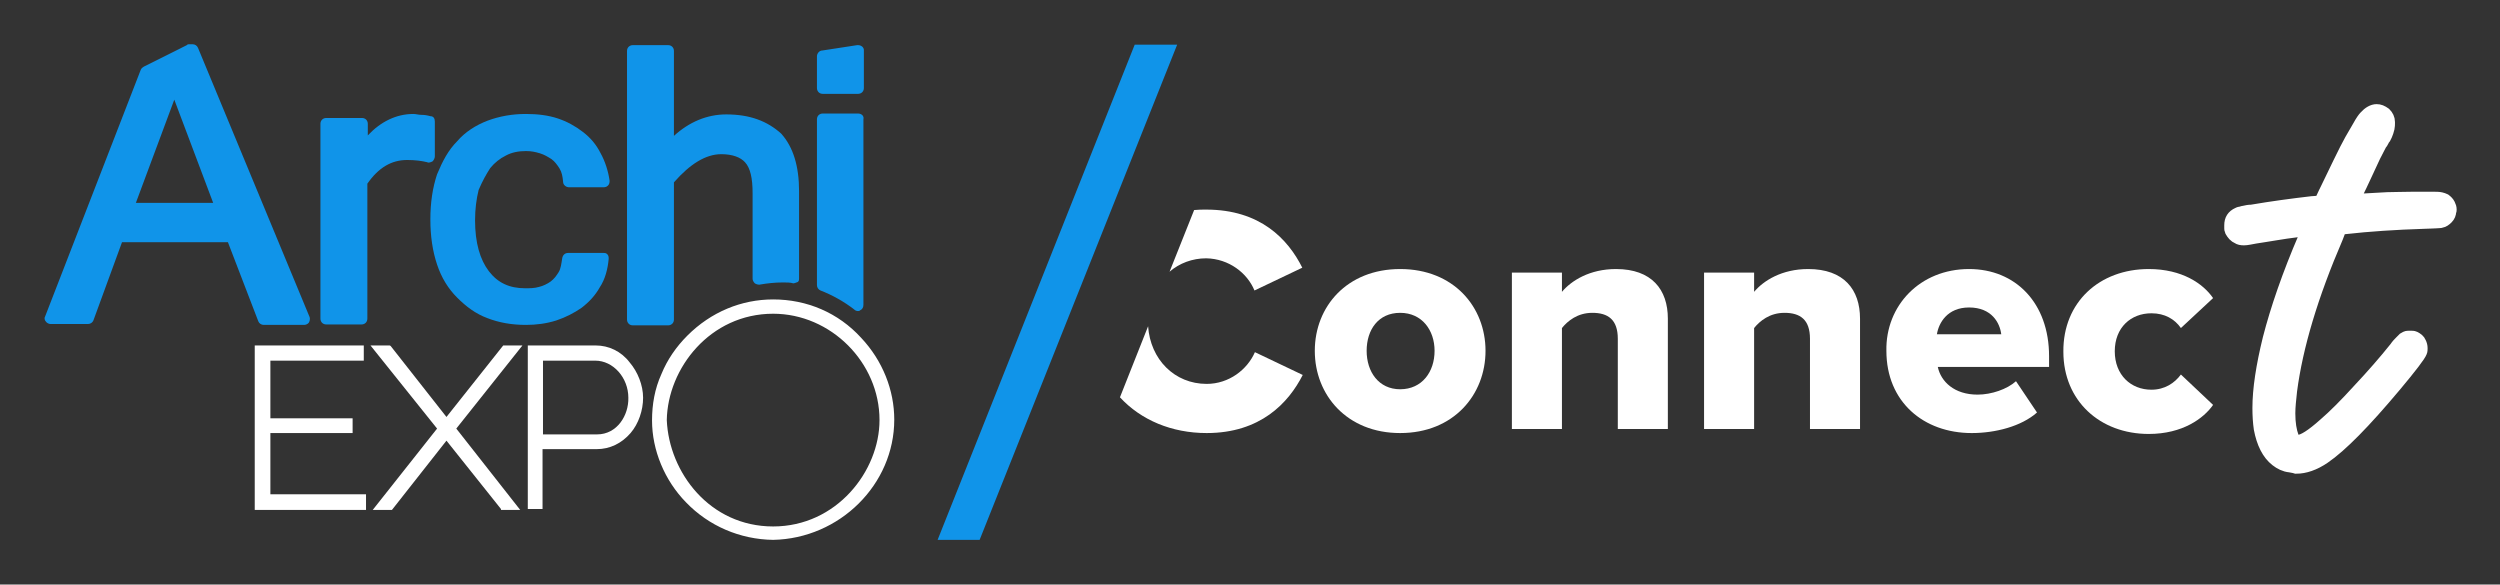 <?xml version="1.0" encoding="utf-8"?>
<!-- Generator: Adobe Illustrator 28.1.0, SVG Export Plug-In . SVG Version: 6.00 Build 0)  -->
<svg version="1.1" id="Calque_1" xmlns="http://www.w3.org/2000/svg" xmlns:xlink="http://www.w3.org/1999/xlink" x="0px" y="0px"
	 viewBox="0 0 559.4 130.8" style="enable-background:new 0 0 559.4 130.8;" xml:space="preserve">
<rect x="0" y="0" width="559.4" height="130.8" fill="#333333" stroke="none"/>
<style type="text/css">
	.st0{fill:#FFFFFF;stroke:#FFFFFF;stroke-width:3;stroke-miterlimit:10;}
	.st1{fill:#FFFFFF;}
	.st2{fill:#F48D35;}
	.st3{fill:#FFFFFF;stroke:#FFFFFF;stroke-width:2;stroke-miterlimit:10;}
	.st4{fill:#2EADD1;}
	.st5{fill:#91D333;}
	.st6{fill:#5EB5FF;}
	.st7{fill:#1094E9;}
	.st8{fill:#265068;}
	.st9{fill:#7ECCDC;}
	.st10{fill:#4C4C4C;stroke:#4C4C4C;stroke-width:3;stroke-miterlimit:10;}
	.st11{fill:#4C4C4C;}
	.st12{fill:#4C4C4C;stroke:#4C4C4C;stroke-width:2;stroke-miterlimit:10;}
</style>
<g>
	<path class="st0" d="M512.4,104.2c-1.1-0.1-2.1-0.6-3-1.3c-1.8-1.4-3-3.8-3.6-7c-0.2-1.4-0.3-2.9-0.3-4.6c0-4.2,0.8-9.4,2.3-15.5
		c1.7-6.6,4.3-14.2,8-22.8c0.2-0.5,0.4-0.9,0.5-1.2l0.1-0.5c-0.2,0-1,0.1-2.5,0.3c-1.5,0.2-3.1,0.4-4.8,0.7
		c-1.7,0.3-3.2,0.5-4.4,0.7c-1.1,0.2-2,0.4-2.6,0.4c-0.6,0-1-0.1-1.3-0.3c-0.7-0.3-1.1-0.8-1.5-1.5c-0.1-0.2-0.1-0.4-0.1-0.5
		c0-0.1,0-0.3,0-0.3v-0.4c0-1.2,0.5-2,1.6-2.5c0.2-0.1,0.4-0.2,0.6-0.2c0.2-0.1,0.5-0.1,0.9-0.2c0.4-0.1,0.9-0.2,1.5-0.2
		c4.7-0.8,9.2-1.4,13.5-1.9c0.5,0,1-0.1,1.3-0.1c0.4,0,0.6-0.1,0.6-0.1c0,0,0.2-0.2,0.4-0.6c0.2-0.4,0.4-0.9,0.7-1.5l0.3-0.6
		c0.8-1.7,1.8-3.7,2.9-6s2-4,2.6-5.1c0.6-1,1.2-2.1,1.8-3.1c0.6-1.1,1.1-1.8,1.4-2.1c0.8-0.9,1.7-1.4,2.5-1.4c0.6,0,1.1,0.2,1.8,0.7
		c0.5,0.5,0.8,1.1,0.8,1.8v0.3c0,0.3,0,0.6-0.1,1.1c-0.1,0.5-0.3,1-0.5,1.5s-0.4,0.8-0.6,1c0,0.1-0.1,0.2-0.2,0.4
		c-0.1,0.2-0.2,0.4-0.4,0.6c-0.3,0.5-0.7,1.4-1.4,2.7c-0.6,1.3-1.3,2.8-2,4.3c-0.7,1.5-1.3,2.8-1.9,4c-0.5,1.1-0.8,1.7-0.8,1.8
		l0.7-0.1c0.4,0,1,0,1.6-0.1c2.1-0.1,3.9-0.2,5.4-0.3c1.5,0,3.5-0.1,5.8-0.1c1.8,0,3.1,0,4.1,0c0.9,0,1.6,0,2,0.1
		c0.4,0.1,0.7,0.2,0.9,0.3c0.4,0.3,0.7,0.6,0.9,1c0.2,0.4,0.3,0.7,0.3,1.1c0,0.1,0,0.3-0.1,0.4c0,0.5-0.2,1-0.6,1.4
		c-0.4,0.4-0.8,0.7-1.3,0.8c-0.1,0-0.5,0.1-1.2,0.1c-0.7,0-1.6,0.1-2.6,0.1c-6.4,0.2-12.4,0.6-17.7,1.2l-1.1,0.1l-0.8,2.1
		c-5.6,13-9,24.4-10.3,34.3c-0.2,1.9-0.4,3.6-0.4,5.1c0,2.2,0.3,4,0.8,5.3c0.2,0.4,0.4,0.7,0.6,0.8c0.2,0.1,0.4,0.2,0.7,0.2
		c1.2,0,3.2-1.3,6-3.8c2.1-1.8,4.7-4.4,7.7-7.7c3.1-3.3,5.8-6.4,8.2-9.4c0.4-0.6,0.8-1,1.1-1.3c0.3-0.3,0.5-0.5,0.7-0.7
		c0.2-0.1,0.3-0.2,0.5-0.3c0.2-0.1,0.5-0.1,0.9-0.1s0.7,0,0.9,0.1c0.6,0.3,1,0.6,1.2,1.1c0.2,0.4,0.3,0.8,0.3,1.2
		c0,0.3,0,0.6-0.1,0.8c-0.3,0.8-2.2,3.3-5.8,7.6c-6.8,8.1-12,13.4-15.8,16c-2.2,1.5-4.3,2.2-6.2,2.2
		C513.2,104.3,512.8,104.3,512.4,104.2z"/>
</g>
<g>
	<path class="st1" d="M280.7,65l10.7-5.1c-3.2-6.4-9.4-13-21.5-13c-0.9,0-1.8,0-2.7,0.1l-5.5,13.8c2.2-1.9,5.1-3,8.2-3
		C275,57.9,279.1,61.1,280.7,65z M270,85.9c-7.2,0-12.6-5.5-13.1-12.9l-6.3,15.9c4.7,5.1,11.6,8,19.4,8c12,0,18.3-6.7,21.5-13
		l-10.7-5.1C279.1,82.7,275,85.9,270,85.9z"/>
	<path class="st1" d="M294.2,78.5c0-9.9,7.2-18.3,19.1-18.3c12,0,19.1,8.5,19.1,18.3s-7.1,18.4-19.1,18.4
		C301.4,96.9,294.2,88.4,294.2,78.5z M321,78.5c0-4.6-2.8-8.5-7.7-8.5c-4.9,0-7.5,3.8-7.5,8.5c0,4.7,2.7,8.6,7.5,8.6
		C318.2,87.1,321,83.2,321,78.5z"/>
	<path class="st1" d="M362,75.8c0-4.3-2.2-5.8-5.7-5.8c-3.3,0-5.5,1.8-6.8,3.4V96h-11.2V61h11.2v4.3c2.1-2.5,6.2-5.1,12.1-5.1
		c8,0,11.6,4.6,11.6,11.1V96H362V75.8z"/>
	<path class="st1" d="M405,75.8c0-4.3-2.2-5.8-5.7-5.8c-3.3,0-5.5,1.8-6.8,3.4V96h-11.2V61h11.2v4.3c2.1-2.5,6.2-5.1,12.1-5.1
		c8,0,11.6,4.6,11.6,11.1V96H405V75.8z"/>
	<path class="st1" d="M440.6,60.2c10.4,0,17.9,7.6,17.9,19.5v2.4h-24.9c0.7,3.3,3.7,6.2,8.9,6.2c3.1,0,6.6-1.2,8.6-3l4.7,7
		c-3.5,3.1-9.3,4.6-14.6,4.6c-10.8,0-19.1-7-19.1-18.4C421.9,68.4,429.6,60.2,440.6,60.2z M433.4,74.8h14.4c-0.3-2.5-2.1-6-7.2-6
		C435.7,68.8,433.8,72.3,433.4,74.8z"/>
	<path class="st1" d="M480.8,60.2c7.5,0,12.2,3.3,14.4,6.5l-7.2,6.7c-1.4-2-3.6-3.3-6.6-3.3c-4.6,0-8.2,3.2-8.2,8.5s3.6,8.6,8.2,8.6
		c3,0,5.2-1.5,6.6-3.4l7.2,6.8c-2.1,3-6.8,6.5-14.4,6.5c-10.9,0-19.1-7.4-19.1-18.4C461.6,67.6,469.8,60.2,480.8,60.2z"/>
</g>
<g>
	<polygon class="st7" points="219.2,120.8 209.8,120.8 253.9,10 263.4,10 	"/>
</g>
<g>
	<polygon class="st1" points="60.5,96.9 78.9,96.9 78.9,93.6 60.5,93.6 60.5,80.7 81.4,80.7 81.4,77.3 57,77.3 57,114.1 81.9,114.1 
		81.9,110.6 60.5,110.6 	"/>
	<polygon class="st1" points="112.6,77.3 99.9,93.3 87.4,77.4 87.2,77.3 82.9,77.3 97.8,95.9 83.4,114.1 87.7,114.1 99.9,98.6 
		112.1,113.9 112.1,114.1 116.4,114.1 102.1,95.9 116.9,77.3 	"/>
	<path class="st1" d="M133.3,77.3h-15.2v36.6h3.3v-13.4h12.1c3,0,5.6-1.3,7.6-3.6c1.8-2.1,2.8-5.1,2.8-7.9c0-2.8-1.2-5.8-3-7.9
		C139,78.6,136.2,77.3,133.3,77.3z M133.6,97.2h-12.1V80.7h11.7c4,0,7.4,3.8,7.4,8.3C140.7,92.9,138.1,97.2,133.6,97.2z"/>
	<path class="st1" d="M192.7,75.6C187.6,70,180.6,67,173,67c-7.1,0-13.9,2.8-19.2,8.1c-2.5,2.5-4.5,5.4-5.8,8.6
		c-1.5,3.3-2.1,6.8-2.1,10.4c0,6.6,2.8,13.4,7.6,18.3c5.1,5.3,12.1,8.3,19.5,8.4l0,0l0,0c14.9-0.3,27.1-12.4,27.1-26.9
		C200.1,87.3,197.5,80.7,192.7,75.6z M173,70.2c12.9,0,23.8,10.9,23.8,23.8c0,11.4-9.6,23.8-23.8,23.8c-14.2,0-23.3-12.1-23.8-23.8
		C149.4,82.4,158.9,70.2,173,70.2z"/>
	<path class="st7" d="M44.3,10.7c-0.2-0.5-0.7-0.8-1.2-0.8h-0.8c-0.2,0-0.3,0-0.5,0.2l-9.6,4.8c-0.3,0.2-0.5,0.3-0.7,0.7L10.1,70.8
		c-0.2,0.3-0.2,0.8,0.2,1.2c0.2,0.3,0.7,0.5,1,0.5h8.4c0.5,0,1-0.3,1.2-0.8l6.4-17.5H51l6.8,17.7c0.2,0.5,0.7,0.8,1.2,0.8h9.1
		c0.3,0,0.8-0.2,1-0.5c0.2-0.3,0.3-0.8,0.2-1.2L44.3,10.7z M47.7,45.4H30.4L39,22.3L47.7,45.4z"/>
	<path class="st7" d="M192,10.1L192,10.1c-0.2,0-0.2,0-0.2,0l-7.8,1.2c-0.7,0-1.2,0.7-1.2,1.3v7.1c0,0.7,0.5,1.3,1.3,1.3h7.9
		c0.7,0,1.3-0.5,1.3-1.3v-8.3C193.4,10.6,192.7,10.1,192,10.1z"/>
	<path class="st7" d="M192,25.4h-7.9c-0.7,0-1.3,0.5-1.3,1.3v37.1c0,0.5,0.3,1,0.8,1.2c2.6,1,5.3,2.5,7.6,4.3
		c0.2,0.2,0.5,0.3,0.8,0.3c0.2,0,0.3,0,0.5-0.2c0.5-0.2,0.7-0.7,0.7-1.2V26.7C193.4,25.9,192.7,25.4,192,25.4z"/>
	<path class="st7" d="M109.7,37.6c1-1.2,2.1-2.1,3.5-2.8c1.3-0.7,2.8-1,4.5-1c1.2,0,2.1,0.2,3.1,0.5c1,0.3,1.8,0.8,2.6,1.3
		c0.7,0.5,1.3,1.3,1.8,2.1c0.5,0.8,0.7,1.8,0.8,3c0,0.7,0.7,1.2,1.3,1.2h7.8l0,0c0.7,0,1.3-0.5,1.3-1.3c0-0.2,0-0.2,0-0.2
		c-0.3-2.1-1-4.3-2-6.1c-1-2-2.3-3.5-4-4.8s-3.5-2.3-5.6-3c-2.1-0.7-4.5-1-7.1-1c-3.1,0-5.9,0.5-8.6,1.5c-2.6,1-5,2.5-6.8,4.6
		c-2,2-3.3,4.5-4.5,7.4c-1,3-1.5,6.3-1.5,10.1c0,3.8,0.5,7.1,1.5,10.1c1,3,2.5,5.4,4.5,7.4s4.1,3.6,6.8,4.6c2.6,1,5.4,1.5,8.6,1.5
		c2.3,0,4.6-0.3,6.8-1c2.1-0.7,4-1.7,5.6-2.8c1.7-1.3,3.1-2.8,4.1-4.6c1.2-1.8,1.8-4.1,2-6.4c0-0.3,0-0.7-0.3-1
		c-0.3-0.3-0.5-0.3-1-0.3h-7.8c-0.7,0-1.2,0.5-1.3,1.2c-0.2,1.2-0.3,2.3-0.8,3.1c-0.5,0.8-1,1.5-1.8,2.1c-0.7,0.5-1.7,1-2.6,1.2
		c-1,0.3-2.1,0.3-3.1,0.3c-3.5,0-6.1-1.2-8.1-3.8c-2-2.6-3.1-6.4-3.1-11.4c0-2.5,0.3-4.8,0.8-6.8C108,40.4,108.8,39,109.7,37.6z"/>
	<path class="st7" d="M162.5,25.6c-4.3,0-8.3,1.7-11.7,4.8v-19c0-0.7-0.5-1.3-1.3-1.3h-7.9c-0.7,0-1.3,0.5-1.3,1.3v60.1
		c0,0.7,0.5,1.3,1.3,1.3h7.9c0.7,0,1.3-0.5,1.3-1.3V40.8c3.6-4.1,7.1-6.3,10.6-6.3c2.5,0,4.3,0.7,5.3,1.8c1.2,1.3,1.7,3.6,1.7,6.9
		v19.2c0,0.3,0.2,0.7,0.5,1c0.3,0.2,0.7,0.3,1,0.3c1.7-0.3,3.5-0.5,5.3-0.5c0.8,0,1.7,0,2.3,0.2c0.3,0,0.7-0.2,1-0.3
		c0.3-0.2,0.3-0.5,0.3-1V42.8c0-5.6-1.3-9.9-4-12.9C171.7,27.1,167.8,25.6,162.5,25.6z"/>
	<path class="st7" d="M97.3,35v-7.8c0-0.7-0.3-1.2-1-1.2c-0.7-0.2-1.3-0.3-2-0.3c-0.7,0-1.2-0.2-1.8-0.2c-3.8,0-7.3,1.7-10.2,4.8
		v-2.6c0-0.7-0.5-1.3-1.3-1.3H73c-0.7,0-1.3,0.5-1.3,1.3v43.6c0,0.7,0.5,1.3,1.3,1.3h7.9c0.7,0,1.3-0.5,1.3-1.3V41.1
		c2.5-3.6,5.4-5.3,8.9-5.3c1.8,0,3.3,0.2,4.5,0.5c0.3,0.2,0.8,0,1.2-0.2C97.1,35.8,97.3,35.3,97.3,35z"/>
</g>
</svg>
